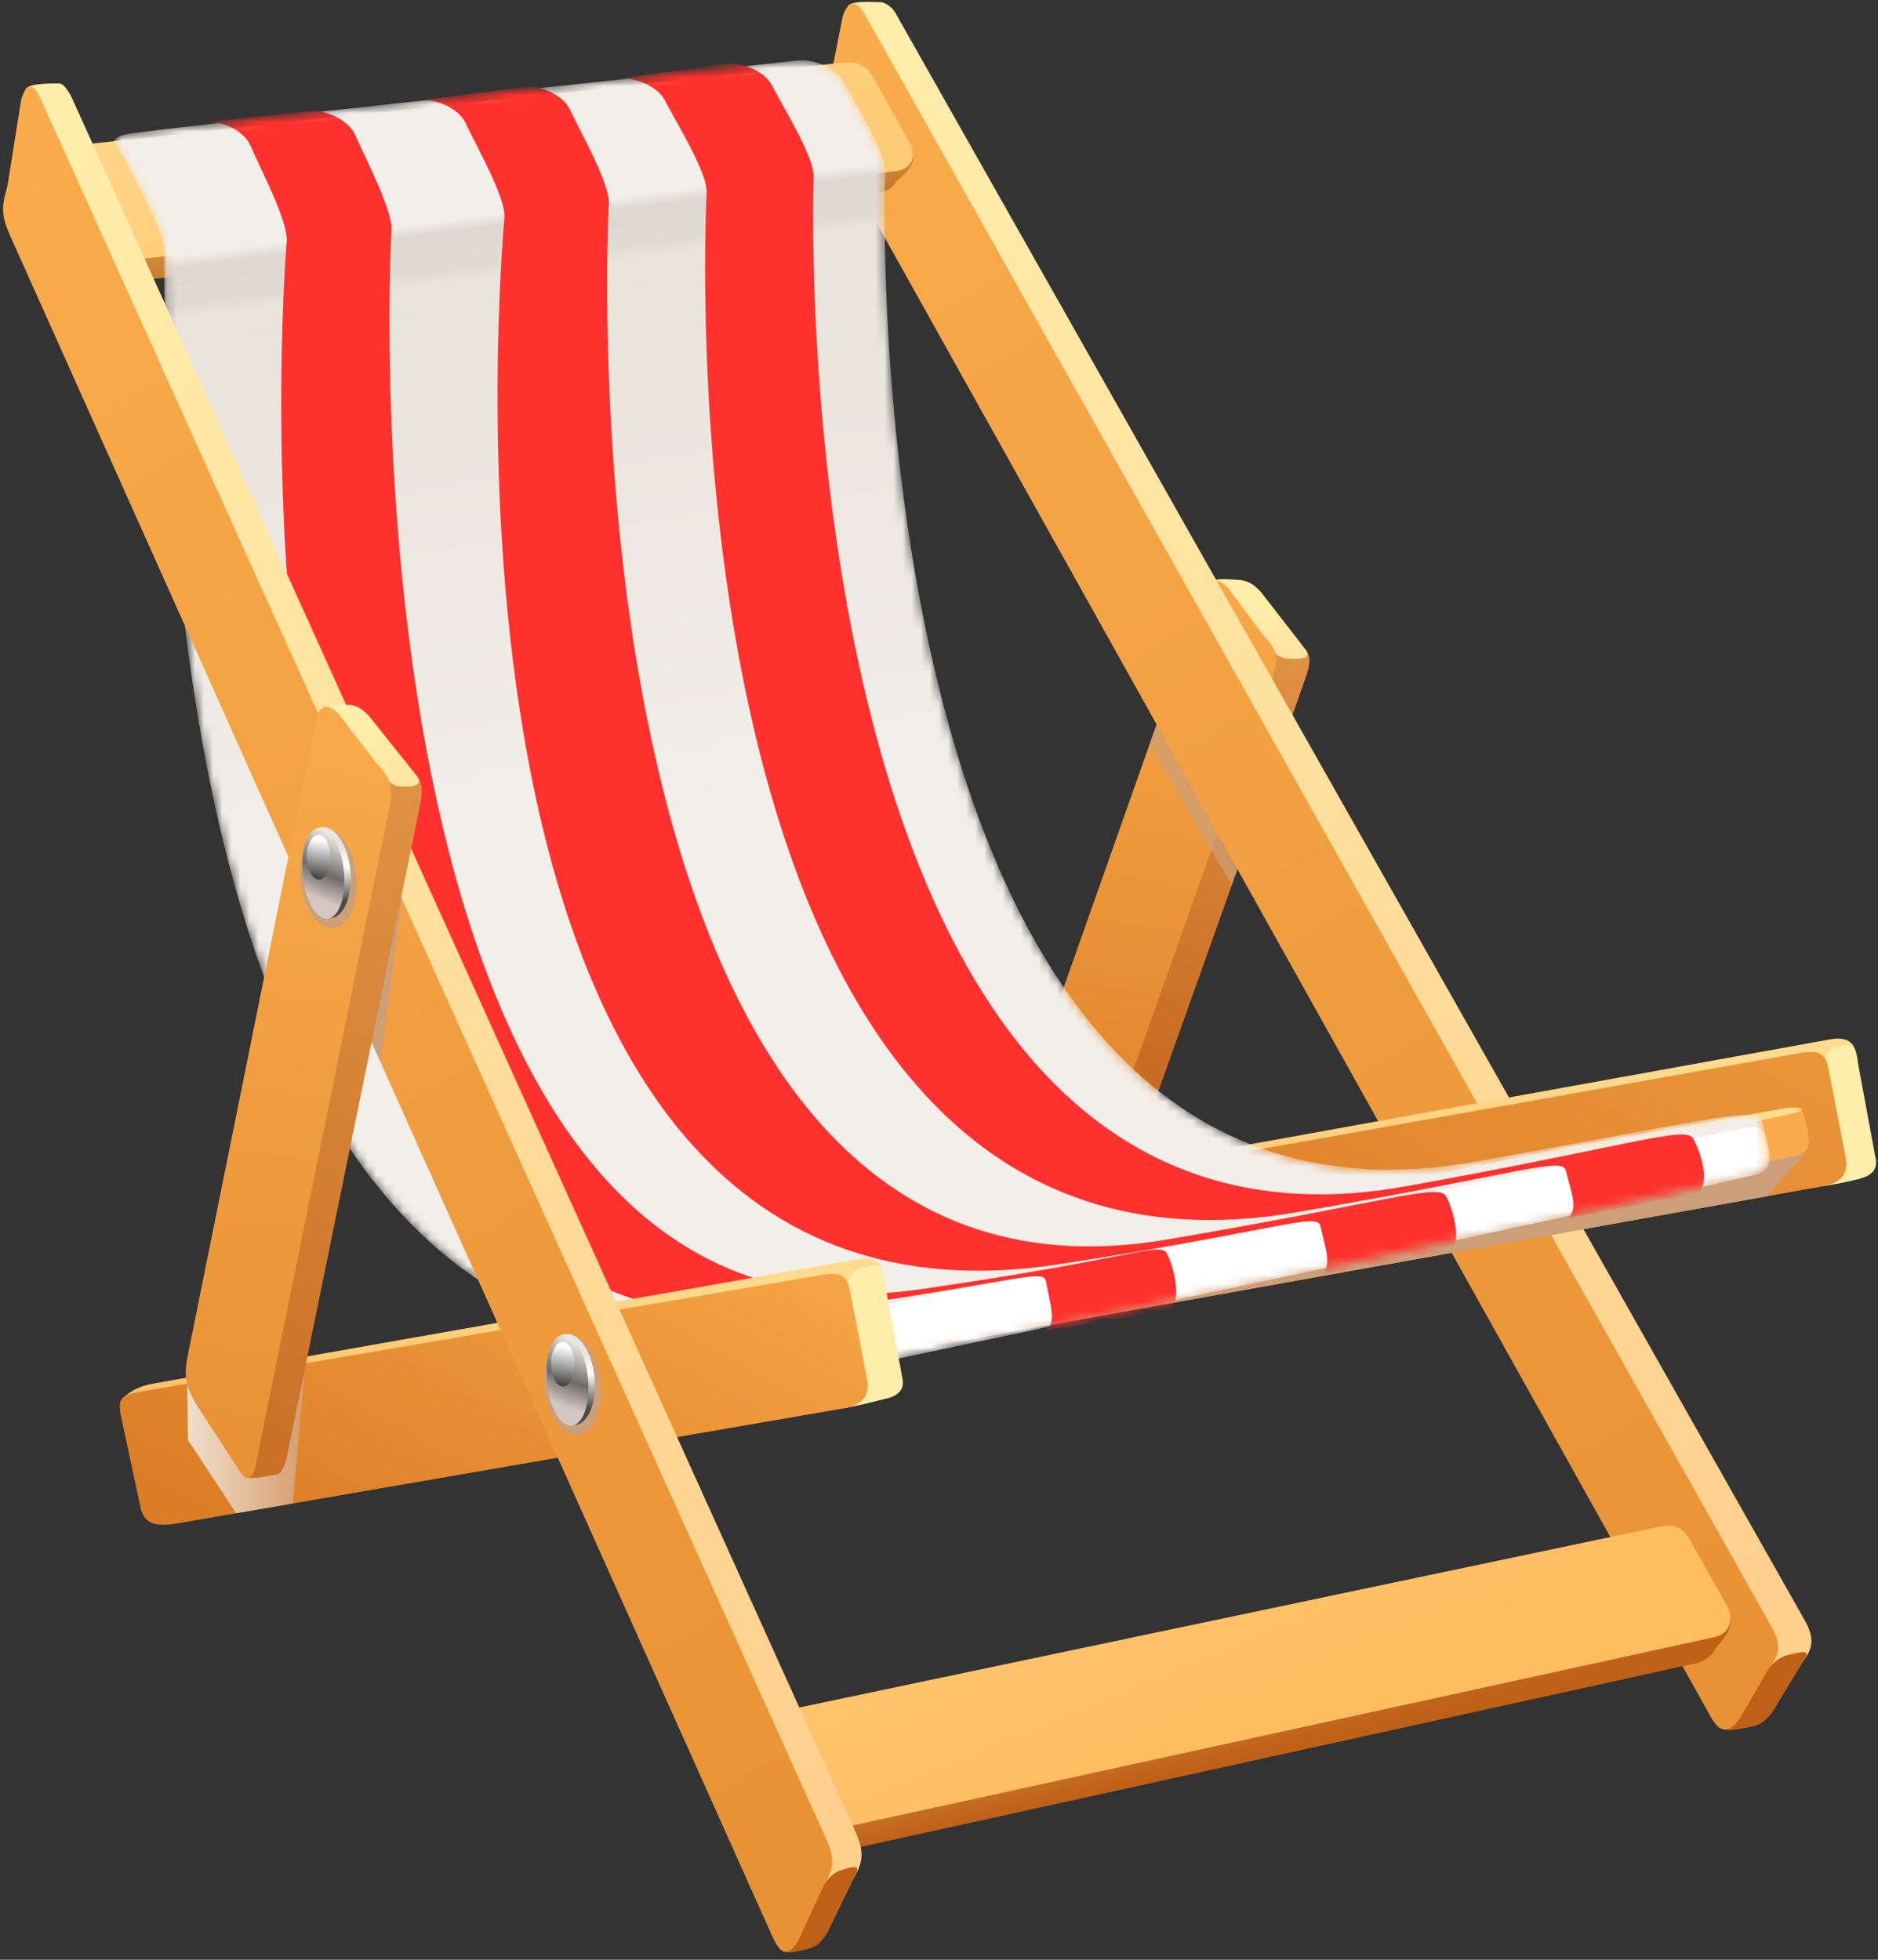 <?xml version="1.0" encoding="UTF-8"?> <svg xmlns="http://www.w3.org/2000/svg" width="207" height="216" viewBox="0 0 207 216" fill="none"><rect x="0" y="0" width="207" height="216" fill="#333333" stroke="none"/> <path d="M113.57 129.53L136.07 65.85C136.7 64.04 137.63 63.86 138.94 65.2L143.91 71.6C144.42 72.36 144.57 72.85 143.81 75L120.51 140.4C120.12 141.33 119.68 141.91 119.26 141.97C118.67 142.05 115.71 142.54 115.21 141.95C114.31 140.88 113.97 134.69 113.97 134.69C112.94 132.7 112.78 131.81 113.59 129.53H113.57Z" fill="url(#paint0_linear_804_991)"></path> <path d="M136.26 63.89C137.48 63.95 138.11 64.31 138.93 65.2C138.93 65.2 143.35 70.88 143.9 71.6C144.45 72.32 143.9 72.7 142.39 72.62C141.27 72.56 140.79 72.43 139.96 71.27C139.24 70.27 132.61 65.01 133.11 64.42C133.77 63.63 135.04 63.84 136.25 63.9L136.26 63.89Z" fill="url(#paint1_linear_804_991)"></path> <path d="M110.05 129.19L132.55 65.51C133.19 63.7 134.11 63.52 135.41 64.86L139.26 70.03C140.72 71.53 141.03 72.51 140.27 74.66L116.77 140.89C116.17 142.57 115.31 142.52 114.52 141L110.43 134.35C109.4 132.36 109.24 131.47 110.04 129.19H110.05Z" fill="url(#paint2_linear_804_991)"></path> <g style="mix-blend-mode:multiply" opacity="0.7"> <path d="M128.7 76.4L126.72 82.02L133.46 93.65L135.78 97.5L138.35 90.27L128.7 76.4Z" fill="#CC9F78"></path> </g> <path d="M192.22 188.49C193.17 190.18 194.15 190.22 195.31 188.73L198.66 183.22C199.95 181.54 199.99 180.47 198.86 178.47L98.72 1.47C98.25 0.64 97.46 0.24 97.02 0.24C96.07 0.24 93.88 0.03 93.45 0.69C92.68 1.86 94.79 9.63 94.79 9.63C94.02 11.72 94 12.61 95.19 14.74L192.23 188.51L192.22 188.49Z" fill="url(#paint3_linear_804_991)"></path> <path d="M192.73 190.38C193.99 190.16 194.59 189.72 195.32 188.73L198.73 183.14C199.54 182.03 199.27 181.82 196.91 182.46C196.91 182.46 195.9 182.72 195.09 183.72C194.29 184.71 188.76 189.79 189.37 190.3C190.18 190.98 191.47 190.6 192.73 190.38Z" fill="url(#paint4_linear_804_991)"></path> <path d="M188.61 189.3C189.55 190.99 190.54 191.03 191.7 189.54L194.92 183.95C196.21 182.28 196.38 181.28 195.25 179.28L95.27 1.5C94.39 -0.07 93.5 0.1 92.91 1.7L91.18 10.44C90.41 12.53 90.39 13.42 91.58 15.55L188.62 189.32L188.61 189.3Z" fill="url(#paint5_linear_804_991)"></path> <path d="M85.53 193.49L180.77 173.47C182.94 173.01 183.48 173.49 184.22 175.6C184.22 175.6 190.38 176.87 190.72 178.47C191.02 179.84 189.35 181.16 188.91 181.99C188.59 182.57 187.88 183.04 186.95 183.32L87.82 205.11C85.77 205.56 85.13 204.95 85.02 202.37L83.15 197.44C83.06 195.14 83.8 193.85 85.53 193.48V193.49Z" fill="url(#paint6_linear_804_991)"></path> <path d="M87.65 188.29L182.68 168.32C184.86 167.85 185.57 168.32 186.59 170.31L190.5 177.23C191.06 178.84 190.53 180.1 188.92 180.45L89.07 202.27C87.02 202.72 86.52 201.98 86.42 199.4L85.28 192.24C85.19 189.94 85.93 188.65 87.66 188.28L87.65 188.29Z" fill="url(#paint7_linear_804_991)"></path> <path d="M6.87 20.6L90.29 11.6C92.62 11.36 93.17 11.87 93.87 13.91C93.87 13.91 100.35 15.65 100.65 17.18C100.9 18.49 99.08 19.58 98.57 20.32C98.21 20.84 97.43 21.21 96.43 21.39L8.8 31.7C6.6 31.94 5.94 31.31 5.95 28.88L4.18 24.09C4.18 21.93 5.03 20.79 6.88 20.59L6.87 20.6Z" fill="url(#paint8_linear_804_991)"></path> <path d="M9.34 15.91L92.53 6.94C94.87 6.7 95.6 7.19 96.59 9.16L100.44 16C100.97 17.56 100.34 18.69 98.62 18.88L10.22 29.16C8.02 29.4 7.52 28.66 7.53 26.23L6.63 19.42C6.63 17.26 7.48 16.12 9.34 15.92V15.91Z" fill="url(#paint9_linear_804_991)"></path> <path d="M91.14 135.4C91.6 135.03 92.39 134.33 94.31 133.99L201.7 114.56C203.86 114.18 204.63 115.02 204.76 117.15L205.45 123.8C205.57 125.7 204.94 126.13 203.12 126.44L99.26 145.06C96.96 145.45 97.01 146.13 96.77 144.23C96.77 144.23 91.01 138.6 90.76 137.26C90.59 136.36 90.49 135.91 91.14 135.39V135.4Z" fill="url(#paint10_linear_804_991)"></path> <path d="M205.06 129.89C206.26 129.57 206.88 128.94 206.78 127.91L204.77 117.05C204.47 114.95 203.93 115.06 202.66 115.38C201.09 115.78 201.19 116.07 201.56 117.85C201.82 119.13 200.05 130.91 200.95 130.75C202.23 130.53 203.66 130.27 205.07 129.9L205.06 129.89Z" fill="url(#paint11_linear_804_991)"></path> <path d="M92.67 134.9L198.46 116.05C200.47 115.72 201.21 116.07 201.55 117.84L203.42 127.46C203.82 129.49 202.77 130.43 200.95 130.74L97.09 149.36C94.79 149.75 93.43 149.6 92.92 147.82L90.65 137.21C90.47 135.76 90.61 135.32 92.68 134.89L92.67 134.9Z" fill="url(#paint12_linear_804_991)"></path> <g style="mix-blend-mode:multiply"> <path d="M199.08 126.99L135.55 140.03L104.77 147.99L194.77 131.85L199.08 126.99Z" fill="#CC9F78"></path> </g> <path d="M177.47 125.81C179.73 125.33 184.67 124.36 189.59 123.62C189.59 123.62 198.35 121.8 198.56 122.27C199 123.23 199.24 124.37 199.35 125.5C199.41 126.18 199.33 127.04 197.99 127.34L95.67 149.35C93.55 149.81 91.91 147.72 89.5 145.73L177.48 125.82L177.47 125.81Z" fill="url(#paint13_linear_804_991)"></path> <path d="M84.89 144.52L171.3 126.75C172.97 126.41 173.64 126.34 176.38 125.81L196.7 122.15C198.9 121.87 199.17 122.38 197.42 122.77L84.51 146.51C82.28 147 78.77 146.73 78.77 146.73C76.08 147.02 82.96 144.95 84.9 144.53L84.89 144.52Z" fill="url(#paint14_linear_804_991)"></path> <mask id="mask0_804_991" style="mask-type:luminance" maskUnits="userSpaceOnUse" x="12" y="6" width="183" height="145"> <path d="M87.91 6.67C89.41 6.46 92.12 7.36 92.96 8.97C94.31 11.54 97.7 16.88 97.57 18.99C97.44 21.11 93.97 140.25 162.65 128.03C187.17 123.66 193.86 121.84 194.22 123.43C194.68 125.5 195.55 128.59 193.89 129.33C192.23 130.08 97.21 150.1 97.21 150.1C97.21 150.1 92.55 146.13 91.02 145.92C89.49 145.71 18.1 174.84 18.1 27.52C18.1 25.06 12.57 15.54 12.57 15.54C12.57 15.54 12.68 14.92 14.64 14.67C28.75 12.86 85.96 6.94 87.92 6.66L87.91 6.67Z" fill="white"></path> </mask> <g mask="url(#mask0_804_991)"> <path d="M87.91 6.67C89.41 6.46 92.12 7.36 92.96 8.97C94.31 11.54 97.7 16.88 97.57 18.99C97.44 21.11 93.97 140.25 162.65 128.03C187.17 123.66 193.86 121.84 194.22 123.43C194.68 125.5 195.55 128.59 193.89 129.33C192.23 130.08 97.21 150.1 97.21 150.1C97.21 150.1 92.55 146.13 91.02 145.92C89.49 145.71 18.1 174.84 18.1 27.52C18.1 25.06 12.57 15.54 12.57 15.54C12.57 15.54 12.68 14.92 14.64 14.67C28.75 12.86 85.96 6.94 87.92 6.66L87.91 6.67Z" fill="url(#paint15_linear_804_991)"></path> <path d="M190.47 124.68C192.95 124.19 194.29 123.75 194.65 125.34C195.12 127.41 195.55 128.59 193.89 129.34C192.23 130.09 97.21 150.11 97.21 150.11C97.21 150.11 89.68 145.42 91.18 145.11C96.16 144.06 186.47 125.49 190.47 124.69V124.68Z" fill="white"></path> <g style="mix-blend-mode:multiply"> <path d="M79.99 7.02C81.5 6.8 84.21 7.72 85.06 9.36C86.42 11.98 89.82 17.42 89.69 19.58C89.56 21.74 86.08 143.2 155.03 130.74C179.65 126.29 185.76 124.04 186.61 125.47C187.46 126.89 188.66 130.75 186.99 131.51L172.56 134.31C174.23 133.55 173.07 131.15 172.6 129.04C172.24 127.42 167.62 129.37 142.96 133.61C71.84 145.85 77.76 23.4 77.89 21.24C78.02 19.08 74.62 13.64 73.26 11.02C72.41 9.38 69.7 8.46 68.19 8.68L79.98 7.01L79.99 7.02Z" fill="#FF312E"></path> </g> <g style="mix-blend-mode:multiply"> <path d="M57.91 9.57C59.38 9.38 62.01 10.36 62.8 12.04C64.07 14.73 67.27 20.31 67.11 22.51C66.94 24.7 61.21 148.05 128.56 136.63C152.6 132.55 158.59 130.37 159.39 131.84C160.19 133.3 161.29 137.25 159.65 137.99L145.42 140.53C147.06 139.79 145.98 137.33 145.56 135.18C145.24 133.53 140.87 135.63 116.76 139.34C43.93 150.55 55.43 26.18 55.6 23.99C55.77 21.8 52.56 16.21 51.29 13.52C50.5 11.84 47.87 10.86 46.4 11.05L57.91 9.57Z" fill="#FF312E"></path> </g> <g style="mix-blend-mode:multiply"> <path d="M34.33 12.25C35.8 12.1 38.4 13.16 39.15 14.87C40.34 17.61 43.38 23.32 43.15 25.53C42.91 27.73 37.26 151.29 101.23 142.13C125.38 138.67 127.9 136.74 128.66 138.23C129.42 139.72 130.4 143.72 128.74 144.43L115.02 146.76C116.68 146.06 115.67 143.55 115.32 141.37C115.05 139.7 113.52 141.09 89.36 144.52C21.71 154.12 31.37 28.9 31.6 26.7C31.83 24.5 28.79 18.79 27.6 16.04C26.86 14.32 24.26 13.26 22.78 13.42L34.33 12.25Z" fill="#FF312E"></path> </g> </g> <path d="M13.76 153.9C14.22 153.53 15.01 152.83 16.93 152.49L94.44 138.8C96.61 138.42 97.37 139.26 97.5 141.39L98.19 148.04C98.31 149.94 97.08 150.59 95.26 150.9L21.87 163.57C19.57 163.96 19.62 164.64 19.38 162.75C19.38 162.75 13.62 157.12 13.37 155.78C13.2 154.88 13.1 154.43 13.75 153.91L13.76 153.9Z" fill="url(#paint16_linear_804_991)"></path> <path d="M97.8 154.13C99 153.81 99.62 153.18 99.51 152.15L97.5 141.28C97.2 139.18 96.66 139.29 95.39 139.61C93.82 140.01 93.32 140.52 93.68 142.3C93.94 143.58 92.17 155.36 93.07 155.2C94.35 154.98 96.38 154.49 97.79 154.12L97.8 154.13Z" fill="url(#paint17_linear_804_991)"></path> <path d="M15.29 153.41L90.6 140.52C92.61 140.19 93.35 140.53 93.69 142.31L95.56 151.93C95.96 153.96 94.9 154.9 93.08 155.21L19.7 167.88C17.4 168.27 16.03 168.12 15.53 166.34L13.26 155.73C13.08 154.29 13.22 153.84 15.29 153.41Z" fill="url(#paint18_linear_804_991)"></path> <path style="mix-blend-mode:multiply" d="M33.6 150.87L32.26 165.71L26.03 166.78L20.72 158.71L20.64 152.49L33.6 150.87Z" fill="url(#paint19_linear_804_991)"></path> <path d="M88.43 212.79C89.26 214.64 90.13 214.68 91.14 213.05L94.08 207.02C95.21 205.19 95.24 204.01 94.26 201.82L7.88 10.69C7.4 9.75 6.92 9.2 6.53 9.2C5.98 9.2 3.2 9.12 2.83 9.83C2.15 11.11 4 19.6 4 19.6C3.33 21.89 3.31 22.86 4.35 25.19L88.43 212.78V212.79Z" fill="url(#paint20_linear_804_991)"></path> <path d="M88.87 214.85C89.98 214.61 90.51 214.13 91.14 213.05L94.13 206.93C94.84 205.72 94.6 205.48 92.54 206.19C92.54 206.19 91.65 206.48 90.94 207.56C90.23 208.65 85.39 214.19 85.93 214.76C86.64 215.5 87.77 215.09 88.88 214.85H88.87Z" fill="url(#paint21_linear_804_991)"></path> <path d="M85.26 213.68C86.09 215.52 86.96 215.57 87.969 213.94L90.79 207.82C91.919 205.99 92.07 204.9 91.079 202.71L4.41 10.73C3.63 9.02 2.86 9.2 2.34 10.95L0.82 20.51C0.14 22.8 0.12 23.77 1.17 26.1L85.249 213.69L85.26 213.68Z" fill="url(#paint22_linear_804_991)"></path> <g style="mix-blend-mode:multiply"> <path d="M42.81 95.77L44.29 99.06L41.92 116.99L38.46 109.26L42.81 95.77Z" fill="#CC9F78"></path> </g> <path d="M24.02 149.4L38.08 79.77C38.48 77.79 39.31 77.55 40.67 78.93L45.95 85.54C46.5 86.33 46.69 86.85 46.21 89.2L31.59 160.72C31.33 161.74 30.98 162.39 30.6 162.47C30.06 162.58 27.37 163.27 26.85 162.66C25.9 161.55 24.93 154.93 24.93 154.93C23.76 152.84 23.53 151.9 24.03 149.4H24.02Z" fill="url(#paint23_linear_804_991)"></path> <path d="M38.06 77.66C39.19 77.66 39.81 78.01 40.67 78.92C40.67 78.92 45.36 84.79 45.95 85.53C46.53 86.27 46.06 86.72 44.66 86.71C43.61 86.71 43.16 86.59 42.27 85.39C41.5 84.35 34.81 79.05 35.21 78.38C35.73 77.5 36.93 77.66 38.07 77.65L38.06 77.66Z" fill="url(#paint24_linear_804_991)"></path> <path d="M20.73 149.22L34.79 79.59C35.19 77.61 36.02 77.37 37.37 78.75L41.49 84.11C43 85.65 43.39 86.68 42.91 89.03L28.19 161.45C27.81 163.29 27.01 163.28 26.12 161.69L21.62 154.76C20.45 152.67 20.22 151.73 20.72 149.23L20.73 149.22Z" fill="url(#paint25_linear_804_991)"></path> <g style="mix-blend-mode:multiply"> <path d="M33.13 97.1C33.43 100.12 35.04 102.44 36.74 102.28C38.44 102.12 39.58 99.54 39.29 96.51C39 93.49 37.38 91.17 35.68 91.33C33.98 91.49 32.84 94.07 33.13 97.1Z" fill="#CC9F78"></path> </g> <path d="M33.36 96.43C33.63 99.2 35.03 101.33 36.48 101.19C37.93 101.05 38.89 98.69 38.62 95.93C38.35 93.16 36.95 91.03 35.5 91.17C34.05 91.31 33.09 93.67 33.36 96.43Z" fill="url(#paint26_linear_804_991)"></path> <path d="M33.36 96.46C33.63 99.23 34.86 101.38 36.12 101.26C37.37 101.14 38.17 98.8 37.9 96.03C37.63 93.26 36.4 91.11 35.14 91.23C33.89 91.35 33.09 93.69 33.36 96.46Z" fill="url(#paint27_radial_804_991)"></path> <path style="mix-blend-mode:screen" d="M33.83 94.49C33.85 95.85 34.44 96.95 35.15 96.94C35.86 96.94 36.42 95.82 36.41 94.46C36.39 93.1 35.81 92 35.09 92.01C34.38 92.01 33.82 93.13 33.83 94.49Z" fill="url(#paint28_linear_804_991)"></path> <g style="mix-blend-mode:multiply"> <path d="M60.05 152.98C60.34 156 61.96 158.32 63.66 158.16C65.36 158 66.5 155.42 66.21 152.39C65.92 149.37 64.3 147.05 62.6 147.21C60.9 147.37 59.76 149.95 60.05 152.98Z" fill="#CC9F78"></path> </g> <path d="M60.27 152.3C60.54 155.07 61.94 157.2 63.39 157.06C64.84 156.92 65.8 154.57 65.53 151.8C65.26 149.03 63.86 146.9 62.41 147.04C60.96 147.18 60 149.54 60.26 152.3H60.27Z" fill="url(#paint29_linear_804_991)"></path> <path d="M60.27 152.34C60.54 155.11 61.77 157.26 63.03 157.14C64.28 157.02 65.08 154.68 64.81 151.91C64.54 149.14 63.31 146.99 62.05 147.11C60.8 147.23 60 149.57 60.27 152.34Z" fill="url(#paint30_radial_804_991)"></path> <path style="mix-blend-mode:screen" d="M60.749 150.37C60.77 151.73 61.359 152.83 62.069 152.82C62.779 152.82 63.34 151.7 63.33 150.34C63.309 148.98 62.719 147.88 62.01 147.89C61.3 147.89 60.73 149.01 60.749 150.37Z" fill="url(#paint31_linear_804_991)"></path> <defs> <linearGradient id="paint0_linear_804_991" x1="118.18" y1="132.1" x2="139.84" y2="70.58" gradientUnits="userSpaceOnUse"> <stop stop-color="#BF6017"></stop> <stop offset="1" stop-color="#E09244"></stop> </linearGradient> <linearGradient id="paint1_linear_804_991" x1="143.527" y1="86.732" x2="145.66" y2="67.121" gradientUnits="userSpaceOnUse"> <stop stop-color="#FFCF8C"></stop> <stop offset="1" stop-color="#FFEDAB"></stop> </linearGradient> <linearGradient id="paint2_linear_804_991" x1="129.428" y1="141.123" x2="139.379" y2="59.602" gradientUnits="userSpaceOnUse"> <stop stop-color="#DB7D25"></stop> <stop offset="1" stop-color="#FAAB4B"></stop> </linearGradient> <linearGradient id="paint3_linear_804_991" x1="195.79" y1="181.11" x2="94.19" y2="7.19" gradientUnits="userSpaceOnUse"> <stop stop-color="#FFCF8C"></stop> <stop offset="1" stop-color="#FFEDAB"></stop> </linearGradient> <linearGradient id="paint4_linear_804_991" x1="-109.544" y1="237.697" x2="-110.749" y2="233.341" gradientUnits="userSpaceOnUse"> <stop stop-color="#BF6017"></stop> <stop offset="1" stop-color="#D1923F"></stop> </linearGradient> <linearGradient id="paint5_linear_804_991" x1="192.42" y1="181.81" x2="91.37" y2="8.83" gradientUnits="userSpaceOnUse"> <stop stop-color="#E89235"></stop> <stop offset="1" stop-color="#FAAB4B"></stop> </linearGradient> <linearGradient id="paint6_linear_804_991" x1="131.386" y1="194.903" x2="129.19" y2="186.016" gradientUnits="userSpaceOnUse"> <stop stop-color="#BF6017"></stop> <stop offset="1" stop-color="#D1923F"></stop> </linearGradient> <linearGradient id="paint7_linear_804_991" x1="132.522" y1="192.129" x2="97.355" y2="107.061" gradientUnits="userSpaceOnUse"> <stop stop-color="#FFBD61"></stop> <stop offset="1" stop-color="#FFDB8F"></stop> </linearGradient> <linearGradient id="paint8_linear_804_991" x1="53.214" y1="30.512" x2="52.19" y2="22.747" gradientUnits="userSpaceOnUse"> <stop stop-color="#BF6017"></stop> <stop offset="1" stop-color="#D1923F"></stop> </linearGradient> <linearGradient id="paint9_linear_804_991" x1="68.132" y1="61.794" x2="47.919" y2="-12.238" gradientUnits="userSpaceOnUse"> <stop stop-color="#FFBD61"></stop> <stop offset="1" stop-color="#FFDB8F"></stop> </linearGradient> <linearGradient id="paint10_linear_804_991" x1="86.09" y1="161.13" x2="186.6" y2="111.47" gradientUnits="userSpaceOnUse"> <stop stop-color="#FFBD61"></stop> <stop offset="1" stop-color="#FFDB8F"></stop> </linearGradient> <linearGradient id="paint11_linear_804_991" x1="-473.342" y1="1293.38" x2="-480.928" y2="1288.77" gradientUnits="userSpaceOnUse"> <stop stop-color="#FFCF8C"></stop> <stop offset="1" stop-color="#FFEDAB"></stop> </linearGradient> <linearGradient id="paint12_linear_804_991" x1="133.92" y1="156.11" x2="199.04" y2="39.02" gradientUnits="userSpaceOnUse"> <stop stop-color="#DB7D25"></stop> <stop offset="1" stop-color="#FAAB4B"></stop> </linearGradient> <linearGradient id="paint13_linear_804_991" x1="146.18" y1="153.79" x2="144.25" y2="133.88" gradientUnits="userSpaceOnUse"> <stop stop-color="#E89235"></stop> <stop offset="1" stop-color="#FAAB4B"></stop> </linearGradient> <linearGradient id="paint14_linear_804_991" x1="63.12" y1="152.73" x2="154.1" y2="130.47" gradientUnits="userSpaceOnUse"> <stop stop-color="#FFBD61"></stop> <stop offset="1" stop-color="#FFDB8F"></stop> </linearGradient> <linearGradient id="paint15_linear_804_991" x1="95.03" y1="5.79" x2="112.93" y2="140.59" gradientUnits="userSpaceOnUse"> <stop offset="0.09" stop-color="#F2EEE9"></stop> <stop offset="0.1" stop-color="#DEDAD2"></stop> <stop offset="0.13" stop-color="#DFDBD3"></stop> <stop offset="0.14" stop-color="#E8E4DB"></stop> <stop offset="0.52" stop-color="#F0ECE6"></stop> <stop offset="0.59" stop-color="#F2EEE9"></stop> </linearGradient> <linearGradient id="paint16_linear_804_991" x1="10.37" y1="174.27" x2="84.46" y2="137.66" gradientUnits="userSpaceOnUse"> <stop stop-color="#FFBD61"></stop> <stop offset="1" stop-color="#FFDB8F"></stop> </linearGradient> <linearGradient id="paint17_linear_804_991" x1="-377.53" y1="993.7" x2="-385.245" y2="989.012" gradientUnits="userSpaceOnUse"> <stop stop-color="#FFCF8C"></stop> <stop offset="1" stop-color="#FFEDAB"></stop> </linearGradient> <linearGradient id="paint18_linear_804_991" x1="41.49" y1="177.23" x2="73.85" y2="119.05" gradientUnits="userSpaceOnUse"> <stop stop-color="#DB7D25"></stop> <stop offset="1" stop-color="#FAAB4B"></stop> </linearGradient> <linearGradient id="paint19_linear_804_991" x1="33.6" y1="158.83" x2="20.64" y2="158.83" gradientUnits="userSpaceOnUse"> <stop stop-color="#D69C6F"></stop> <stop offset="1" stop-color="#F0E0CC"></stop> </linearGradient> <linearGradient id="paint20_linear_804_991" x1="99.98" y1="200.47" x2="-4.66" y2="21.35" gradientUnits="userSpaceOnUse"> <stop stop-color="#FFCF8C"></stop> <stop offset="1" stop-color="#FFEDAB"></stop> </linearGradient> <linearGradient id="paint21_linear_804_991" x1="-228.404" y1="264.411" x2="-229.769" y2="259.482" gradientUnits="userSpaceOnUse"> <stop stop-color="#BF6017"></stop> <stop offset="1" stop-color="#D1923F"></stop> </linearGradient> <linearGradient id="paint22_linear_804_991" x1="96.9" y1="201.33" x2="-7.34" y2="22.9" gradientUnits="userSpaceOnUse"> <stop stop-color="#E89235"></stop> <stop offset="1" stop-color="#FAAB4B"></stop> </linearGradient> <linearGradient id="paint23_linear_804_991" x1="13.2" y1="196.19" x2="44.62" y2="85.84" gradientUnits="userSpaceOnUse"> <stop stop-color="#BF6017"></stop> <stop offset="1" stop-color="#E09244"></stop> </linearGradient> <linearGradient id="paint24_linear_804_991" x1="39.352" y1="101.731" x2="40.801" y2="80.564" gradientUnits="userSpaceOnUse"> <stop stop-color="#FFCF8C"></stop> <stop offset="1" stop-color="#FFEDAB"></stop> </linearGradient> <linearGradient id="paint25_linear_804_991" x1="28.315" y1="160.903" x2="35.676" y2="72.906" gradientUnits="userSpaceOnUse"> <stop stop-color="#E89235"></stop> <stop offset="1" stop-color="#FAAB4B"></stop> </linearGradient> <linearGradient id="paint26_linear_804_991" x1="36.171" y1="93.395" x2="35.629" y2="101.223" gradientUnits="userSpaceOnUse"> <stop stop-color="#E6E6E6"></stop> <stop offset="0.25" stop-color="white"></stop> <stop offset="0.74" stop-color="#4D4A46"></stop> </linearGradient> <radialGradient id="paint27_radial_804_991" cx="0" cy="0" r="1" gradientUnits="userSpaceOnUse" gradientTransform="translate(41.826 83.543) rotate(174.56) scale(17.085 16.918)"> <stop stop-color="#D4C6C1"></stop> <stop offset="0.58" stop-color="#F3EEE7"></stop> <stop offset="0.83" stop-color="#706C67"></stop> <stop offset="0.84" stop-color="#74706B"></stop> <stop offset="1" stop-color="#D4C6C1"></stop> </radialGradient> <linearGradient id="paint28_linear_804_991" x1="34.431" y1="98.274" x2="35.441" y2="92.591" gradientUnits="userSpaceOnUse"> <stop></stop> <stop offset="1" stop-color="white"></stop> </linearGradient> <linearGradient id="paint29_linear_804_991" x1="63.08" y1="149.263" x2="62.539" y2="157.101" gradientUnits="userSpaceOnUse"> <stop stop-color="#E6E6E6"></stop> <stop offset="0.25" stop-color="white"></stop> <stop offset="0.74" stop-color="#4D4A46"></stop> </linearGradient> <radialGradient id="paint30_radial_804_991" cx="0" cy="0" r="1" gradientUnits="userSpaceOnUse" gradientTransform="translate(68.508 139.289) rotate(174.56) scale(17.095 16.928)"> <stop stop-color="#D4C6C1"></stop> <stop offset="0.58" stop-color="#F3EEE7"></stop> <stop offset="0.83" stop-color="#706C67"></stop> <stop offset="0.84" stop-color="#74706B"></stop> <stop offset="1" stop-color="#D4C6C1"></stop> </radialGradient> <linearGradient id="paint31_linear_804_991" x1="61.34" y1="154.152" x2="62.36" y2="148.468" gradientUnits="userSpaceOnUse"> <stop></stop> <stop offset="1" stop-color="white"></stop> </linearGradient> </defs> </svg> 